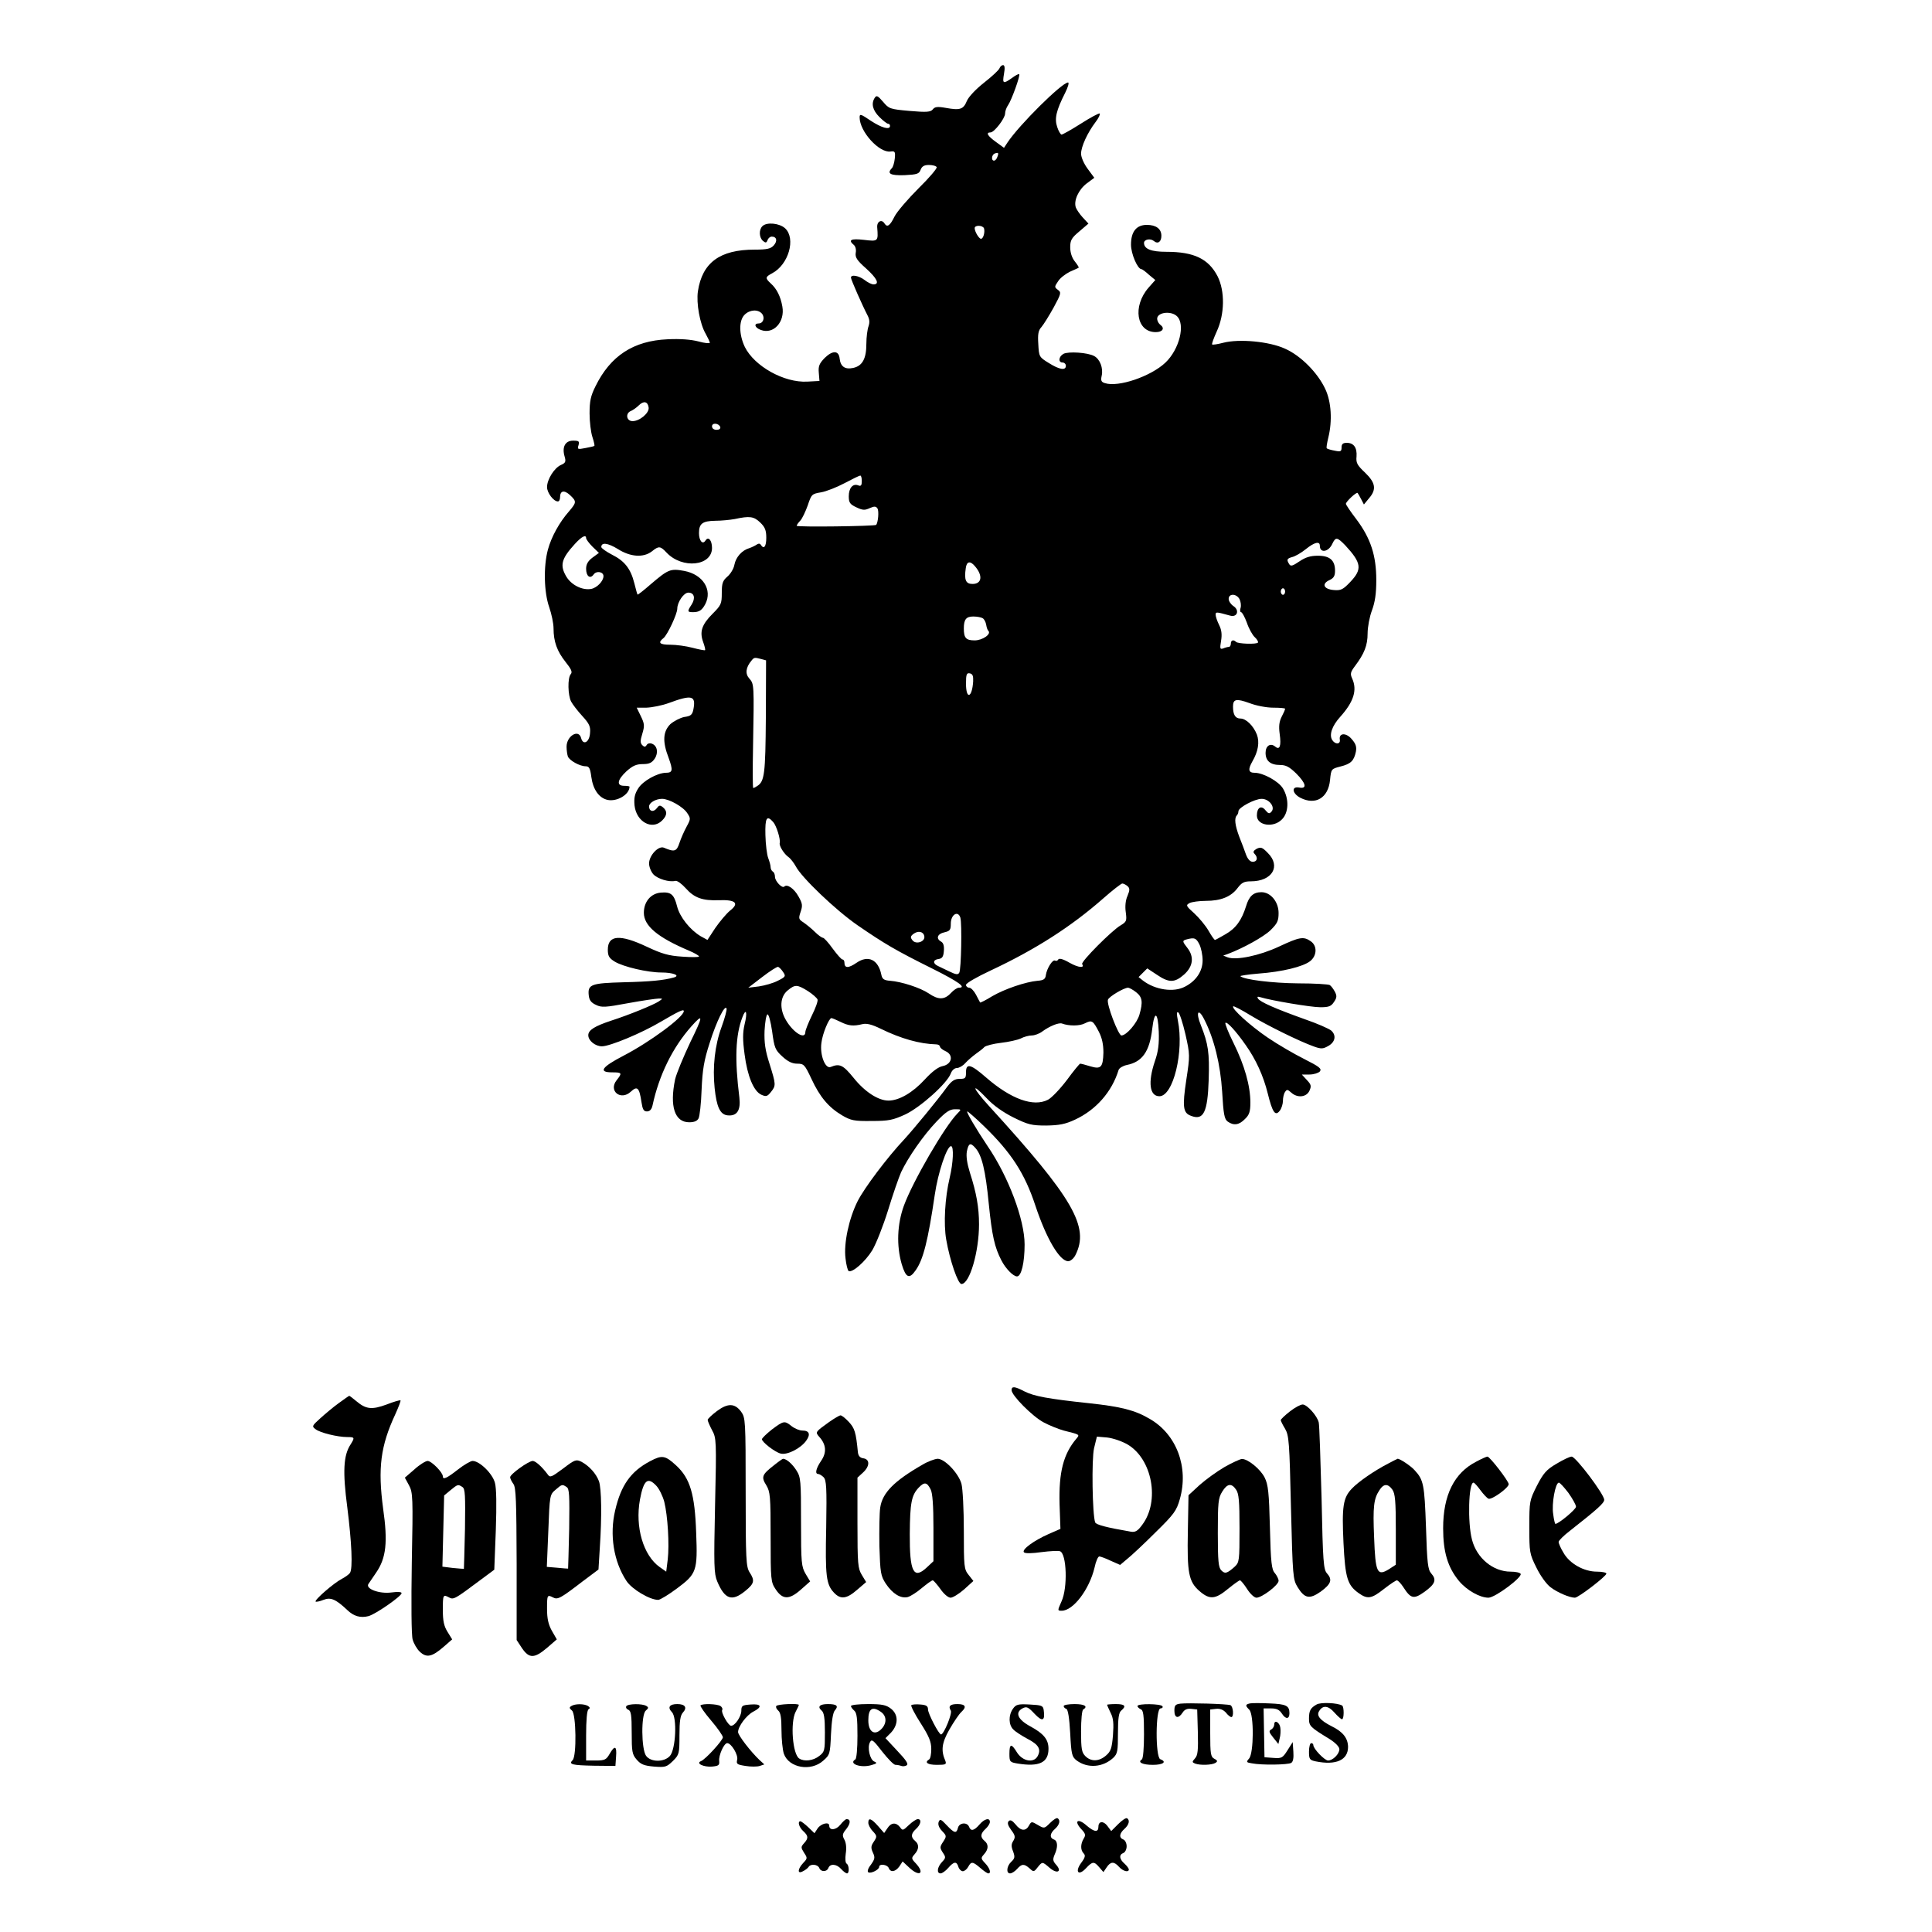 <?xml version="1.0" standalone="no"?>
<!DOCTYPE svg PUBLIC "-//W3C//DTD SVG 20010904//EN"
 "http://www.w3.org/TR/2001/REC-SVG-20010904/DTD/svg10.dtd">
<svg version="1.0" xmlns="http://www.w3.org/2000/svg"
 width="890pt" height="890pt" viewBox="0 0 890 890"
 preserveAspectRatio="xMidYMid meet">
<g transform="translate(0,890) scale(0.1,-0.1)"
fill="#000000" stroke="none">
<path d="M4604 8585 c-3 -8 -35 -38 -71 -66 -38 -30 -71 -65 -79 -84 -16 -39
-31 -44 -97 -32 -39 7 -51 5 -60 -7 -10 -12 -27 -14 -107 -7 -91 8 -95 10
-122 42 -24 28 -30 31 -38 19 -18 -27 -10 -58 21 -89 17 -17 35 -31 40 -31 5
0 9 -4 9 -10 0 -20 -39 -9 -89 24 -46 31 -51 33 -51 15 0 -65 90 -164 142
-157 21 3 23 -1 20 -32 -2 -19 -8 -39 -13 -44 -25 -26 -8 -35 58 -33 58 3 67
6 74 25 6 16 17 22 38 22 16 0 33 -4 36 -10 3 -5 -34 -49 -83 -97 -49 -49 -99
-107 -111 -130 -21 -43 -34 -52 -46 -33 -13 22 -36 10 -34 -17 5 -65 5 -66
-61 -58 -60 7 -75 0 -46 -24 7 -6 11 -22 8 -36 -3 -20 5 -34 47 -71 51 -46 65
-74 35 -74 -9 0 -27 9 -41 20 -26 20 -63 27 -63 11 0 -9 53 -129 76 -173 10
-19 11 -33 5 -51 -5 -13 -10 -50 -10 -81 0 -68 -18 -102 -61 -111 -37 -8 -58
6 -62 43 -4 38 -32 39 -69 3 -25 -26 -30 -38 -27 -69 l3 -37 -56 -3 c-107 -6
-244 71 -288 160 -27 57 -28 121 -1 148 24 24 62 26 80 5 15 -18 6 -45 -15
-45 -24 0 -18 -20 10 -30 58 -22 112 37 99 108 -8 46 -26 82 -53 106 -27 25
-26 30 6 47 76 40 110 160 60 207 -26 24 -85 30 -105 10 -17 -17 -15 -53 3
-68 12 -10 16 -9 21 4 3 9 12 16 19 16 23 0 28 -20 9 -41 -14 -15 -31 -19 -88
-19 -160 0 -241 -60 -261 -192 -8 -55 9 -150 36 -196 10 -18 19 -37 19 -41 0
-4 -24 -2 -52 6 -35 9 -84 13 -143 10 -157 -7 -263 -76 -332 -217 -22 -44 -27
-68 -27 -125 0 -38 6 -87 13 -108 7 -21 11 -40 9 -41 -1 -2 -20 -6 -41 -10
-36 -7 -38 -6 -32 13 5 18 2 21 -25 21 -36 0 -52 -29 -39 -73 7 -24 4 -30 -17
-39 -31 -14 -64 -67 -64 -102 0 -26 30 -66 50 -66 6 0 10 9 10 19 0 31 19 35
46 10 31 -29 30 -34 -5 -75 -44 -50 -81 -117 -97 -176 -21 -78 -18 -197 6
-265 11 -32 20 -75 20 -98 0 -60 16 -105 55 -154 27 -34 33 -47 24 -57 -15
-18 -13 -97 2 -126 7 -13 29 -42 51 -66 33 -36 39 -49 36 -80 -3 -42 -32 -57
-41 -22 -11 43 -67 10 -67 -40 0 -16 3 -36 6 -45 8 -19 55 -45 82 -45 16 0 21
-10 26 -49 8 -58 35 -97 75 -106 44 -9 101 25 101 61 0 2 -11 4 -25 4 -36 0
-32 27 11 67 28 25 45 33 75 33 30 0 42 6 55 25 18 27 12 60 -13 69 -9 4 -20
1 -24 -6 -6 -10 -11 -10 -20 -1 -10 10 -10 21 0 53 11 37 10 46 -7 81 l-19 39
46 0 c25 1 71 10 101 21 108 40 127 35 114 -30 -5 -24 -12 -30 -42 -34 -19 -4
-48 -19 -64 -33 -34 -34 -37 -80 -8 -155 21 -58 19 -69 -13 -69 -40 -1 -106
-38 -127 -72 -16 -25 -20 -44 -17 -78 8 -76 81 -116 127 -70 24 24 25 43 4 61
-14 11 -18 10 -29 -5 -15 -19 -35 -14 -35 9 0 17 31 35 60 35 32 0 98 -37 116
-66 16 -24 16 -27 -3 -62 -11 -20 -26 -54 -33 -75 -13 -40 -23 -43 -72 -22
-25 10 -68 -36 -68 -73 0 -15 9 -38 20 -50 20 -21 73 -37 101 -30 9 2 30 -14
48 -34 39 -44 77 -58 153 -55 77 3 95 -14 51 -48 -17 -14 -47 -50 -68 -80
l-36 -55 -31 17 c-49 29 -97 89 -109 138 -14 55 -28 67 -75 63 -46 -4 -78 -42
-78 -93 0 -60 63 -113 207 -174 26 -11 47 -23 47 -27 0 -4 -35 -4 -77 -1 -63
4 -94 13 -164 46 -123 58 -179 54 -179 -14 0 -29 6 -39 32 -55 40 -24 151 -50
215 -50 54 0 89 -14 57 -23 -47 -13 -106 -19 -231 -22 -149 -4 -166 -10 -161
-59 2 -23 11 -35 33 -45 26 -13 43 -12 150 8 66 12 129 21 140 21 19 0 19 0 0
-13 -24 -16 -136 -62 -220 -89 -75 -25 -105 -43 -105 -67 0 -25 32 -51 63 -51
37 0 183 61 269 112 84 49 108 61 108 50 0 -27 -157 -143 -279 -206 -100 -52
-116 -76 -51 -76 46 0 47 -3 20 -37 -38 -49 20 -95 66 -52 30 28 39 19 49 -48
5 -33 10 -43 25 -43 13 0 22 9 26 28 30 139 92 266 179 364 56 63 55 49 -5
-73 -32 -68 -64 -145 -70 -171 -26 -125 -2 -198 65 -198 23 0 37 6 43 18 5 9
12 69 14 132 4 92 11 135 37 215 31 99 71 180 78 159 2 -6 -8 -44 -23 -85 -31
-84 -42 -185 -32 -281 9 -87 25 -122 59 -126 44 -5 62 23 55 82 -22 176 -18
287 14 370 17 45 24 23 10 -33 -9 -39 -9 -71 0 -138 13 -101 42 -170 77 -186
22 -10 28 -8 44 12 24 30 24 34 -6 130 -20 62 -25 98 -23 153 2 39 8 73 13 75
6 2 15 -31 22 -79 10 -75 14 -85 47 -115 25 -23 45 -33 68 -33 31 0 35 -4 66
-70 39 -84 79 -131 141 -168 41 -24 56 -27 136 -26 79 0 98 4 155 30 70 33
193 143 210 189 5 14 17 25 28 25 10 0 28 10 39 23 11 12 33 31 48 42 16 11
34 25 40 32 7 6 41 15 76 19 35 4 76 13 91 20 15 8 38 14 51 14 13 0 35 8 48
18 34 25 76 42 91 37 32 -12 82 -12 106 1 32 16 37 13 64 -39 15 -29 21 -59
21 -96 -2 -68 -11 -78 -61 -63 -22 7 -42 12 -46 12 -3 0 -31 -34 -61 -75 -31
-41 -70 -82 -87 -91 -67 -35 -171 3 -285 102 -71 62 -93 68 -93 24 0 -27 -3
-30 -29 -30 -23 0 -37 -9 -58 -37 -44 -61 -154 -194 -196 -240 -80 -85 -185
-225 -216 -286 -40 -79 -65 -195 -56 -264 3 -29 10 -55 14 -58 17 -10 77 43
109 95 18 30 51 114 73 185 22 72 49 150 60 175 32 68 102 169 163 233 43 45
61 57 85 57 30 0 31 0 12 -19 -58 -58 -206 -313 -247 -425 -31 -85 -35 -184
-10 -270 19 -63 35 -70 64 -28 35 49 57 136 88 347 15 104 56 225 75 225 14 0
10 -78 -6 -145 -22 -92 -29 -213 -16 -286 17 -97 54 -204 70 -204 38 0 81 149
81 275 0 78 -12 145 -42 238 -13 42 -18 75 -14 98 8 38 16 42 39 16 30 -33 47
-103 62 -258 15 -148 27 -200 58 -260 20 -39 55 -74 72 -74 20 0 35 63 35 147
0 114 -74 312 -171 454 -51 76 -100 159 -93 159 3 0 38 -30 76 -67 127 -123
189 -219 238 -368 50 -150 111 -255 151 -255 10 0 25 12 33 28 66 130 -9 261
-398 687 -77 84 -86 115 -10 35 31 -33 75 -64 123 -88 67 -33 83 -37 151 -37
59 1 87 6 132 27 97 45 170 128 201 229 3 9 20 19 38 23 71 14 105 62 117 167
10 85 26 79 30 -13 2 -56 -2 -92 -18 -137 -33 -98 -24 -161 21 -161 64 0 114
207 85 349 -6 31 -6 42 2 37 6 -3 21 -49 33 -101 21 -94 21 -97 4 -209 -19
-125 -15 -153 21 -166 58 -23 77 15 82 165 4 126 -2 166 -36 252 -25 61 -12
82 16 26 45 -88 74 -206 82 -332 6 -103 10 -127 26 -138 27 -19 52 -16 79 12
20 19 25 34 25 76 0 77 -27 172 -77 273 -24 48 -41 91 -38 94 7 7 48 -37 94
-103 46 -65 81 -141 101 -222 22 -89 35 -107 56 -79 8 11 14 31 14 45 0 14 4
33 10 41 8 12 11 12 28 -3 28 -26 70 -22 84 8 10 22 8 29 -12 50 l-23 25 35 0
c20 0 41 7 48 14 10 13 -2 22 -71 57 -46 23 -122 67 -169 99 -81 55 -169 135
-159 144 2 3 38 -16 79 -41 79 -48 228 -121 293 -144 33 -12 42 -11 65 2 33
18 39 49 15 71 -10 9 -65 33 -123 53 -134 48 -205 79 -215 95 -5 9 -2 10 12 6
48 -15 232 -46 275 -46 39 0 50 4 63 24 14 20 14 29 4 48 -7 13 -17 26 -23 30
-6 4 -72 8 -146 8 -117 1 -250 17 -266 33 -3 2 35 8 83 12 110 8 206 32 238
57 32 25 34 71 3 92 -33 23 -51 20 -147 -25 -88 -41 -196 -64 -236 -49 l-20 8
20 7 c70 26 166 79 198 110 31 31 37 42 37 79 0 52 -37 96 -79 96 -37 0 -57
-18 -71 -65 -20 -64 -47 -102 -95 -129 -24 -14 -46 -26 -48 -26 -3 0 -17 20
-30 43 -14 24 -44 60 -66 80 -38 34 -39 37 -21 47 10 5 44 10 75 10 69 0 116
19 146 59 19 25 30 31 61 31 99 0 140 70 78 131 -25 26 -32 28 -51 19 -15 -9
-18 -15 -10 -23 17 -17 13 -37 -8 -37 -12 0 -23 12 -31 33 -6 17 -20 55 -31
82 -20 53 -24 87 -11 99 4 4 7 13 7 19 0 17 75 57 107 57 34 0 63 -37 46 -58
-10 -12 -15 -11 -29 6 -19 24 -39 12 -39 -25 0 -46 76 -58 115 -18 32 31 34
95 5 143 -20 33 -91 72 -130 72 -29 0 -32 15 -11 52 27 46 34 89 21 124 -16
41 -50 74 -76 74 -23 0 -34 17 -34 55 0 35 15 38 76 16 31 -12 79 -21 109 -21
30 0 55 -2 55 -5 0 -4 -7 -20 -16 -37 -11 -22 -14 -43 -9 -79 8 -56 0 -76 -21
-58 -22 18 -44 3 -44 -29 0 -37 22 -56 67 -56 27 0 43 -9 74 -39 46 -46 51
-72 14 -65 -37 7 -33 -27 5 -47 70 -36 129 -1 137 82 5 51 6 51 48 62 48 12
62 26 71 68 4 23 0 36 -19 58 -26 31 -60 29 -55 -2 4 -22 -21 -24 -35 -2 -15
24 -1 65 37 107 62 69 79 123 55 176 -10 22 -8 30 13 58 43 57 58 95 58 150 0
29 9 77 20 106 14 38 20 76 20 140 0 113 -26 192 -91 279 -27 35 -49 68 -49
72 0 10 49 56 54 50 2 -2 9 -15 16 -28 l13 -25 23 28 c36 41 31 72 -18 119
-36 34 -42 45 -39 74 3 41 -13 63 -45 63 -18 0 -24 -6 -24 -21 0 -19 -4 -21
-32 -15 -17 3 -34 8 -36 11 -3 2 1 24 7 49 19 77 14 165 -14 224 -35 75 -113
154 -186 186 -72 33 -210 46 -284 27 -26 -7 -49 -10 -51 -8 -3 2 7 29 21 60
37 80 38 186 4 254 -42 81 -109 113 -236 113 -70 0 -103 13 -103 41 0 16 29
22 45 9 19 -16 35 -4 35 24 0 32 -25 50 -67 50 -48 0 -73 -31 -73 -91 0 -42
30 -112 48 -113 4 0 20 -12 35 -26 l29 -24 -31 -35 c-75 -86 -56 -205 33 -205
32 0 43 18 21 34 -9 7 -16 21 -14 32 6 26 64 32 90 8 41 -37 12 -154 -53 -215
-67 -63 -216 -114 -278 -94 -17 5 -20 12 -15 34 8 35 -8 77 -35 91 -29 16
-118 22 -141 10 -23 -13 -25 -40 -4 -40 8 0 15 -7 15 -15 0 -23 -30 -18 -79
13 -44 27 -45 29 -48 87 -3 46 0 63 15 79 10 12 35 52 56 90 34 63 36 69 19
81 -16 12 -16 14 1 39 9 15 34 34 54 44 20 9 39 17 41 19 2 1 -6 14 -18 29
-13 16 -21 41 -21 65 0 32 6 43 42 73 l42 36 -26 28 c-14 15 -28 36 -32 46
-11 31 12 82 50 111 l35 26 -31 42 c-17 23 -30 53 -30 69 0 32 29 96 67 146
14 18 22 36 19 39 -3 3 -42 -18 -86 -46 -44 -28 -85 -51 -90 -51 -4 0 -14 16
-20 35 -13 39 -5 75 37 158 13 26 19 47 13 47 -28 0 -226 -196 -280 -278 l-15
-23 -37 27 c-39 28 -48 44 -25 44 17 0 67 65 67 87 0 10 6 28 14 39 16 23 57
137 51 142 -2 3 -17 -5 -33 -17 -41 -29 -45 -27 -37 19 5 27 3 40 -4 40 -7 0
-14 -7 -17 -15z m-10 -409 c-3 -9 -10 -16 -15 -16 -14 0 -11 28 4 33 16 6 19
3 11 -17z m-61 -328 c5 -17 -3 -48 -14 -48 -9 0 -29 33 -29 49 0 15 37 14 43
-1z m-1545 -825 c4 -25 -41 -63 -74 -63 -29 0 -34 37 -7 47 9 4 25 15 35 25
23 23 42 19 46 -9z m330 -90 c2 -8 -5 -13 -17 -13 -12 0 -21 6 -21 16 0 18 31
15 38 -3z m652 -249 c0 -20 -4 -25 -16 -20 -25 10 -44 -12 -44 -50 0 -29 5
-37 35 -51 29 -14 39 -14 61 -4 22 10 29 9 36 -1 8 -12 3 -66 -6 -76 -7 -6
-366 -11 -366 -4 0 3 7 14 17 24 9 10 24 42 34 70 17 51 19 53 61 60 24 4 72
23 108 42 36 19 68 35 73 35 4 1 7 -11 7 -25z m-468 -191 c22 -21 28 -36 28
-70 0 -41 -11 -55 -25 -33 -4 7 -11 7 -18 2 -7 -5 -23 -13 -35 -17 -34 -10
-62 -41 -69 -77 -3 -18 -18 -42 -32 -54 -22 -19 -26 -31 -26 -76 0 -49 -3 -56
-42 -95 -50 -50 -61 -83 -44 -130 7 -19 11 -36 9 -38 -1 -2 -28 3 -58 11 -30
8 -76 14 -102 14 -50 0 -59 9 -31 31 18 15 63 111 63 135 0 30 30 74 51 74 27
0 34 -25 15 -55 -21 -32 -20 -35 7 -35 28 0 41 9 56 37 34 66 -11 137 -97 153
-64 12 -74 7 -155 -62 -32 -28 -59 -49 -60 -47 -2 2 -8 26 -15 53 -17 67 -45
102 -103 131 -27 14 -49 30 -49 35 0 23 30 19 76 -9 58 -37 118 -41 157 -11
32 26 39 25 68 -6 72 -76 209 -62 209 22 0 35 -17 55 -30 34 -13 -21 -30 -1
-30 34 0 44 16 56 75 57 27 0 68 4 90 8 69 15 88 12 117 -16z m-802 -72 c0 -5
13 -23 29 -39 l30 -29 -30 -22 c-20 -15 -29 -30 -29 -51 0 -35 19 -49 35 -26
13 18 45 12 45 -8 0 -23 -30 -54 -57 -59 -40 -7 -89 17 -113 55 -32 53 -25 83
38 152 32 35 52 45 52 27z m3497 -33 c75 -81 79 -110 24 -168 -34 -36 -44 -41
-77 -38 -47 4 -57 29 -19 46 19 9 25 19 25 43 0 48 -24 69 -79 69 -34 0 -57
-7 -85 -26 -31 -21 -40 -24 -47 -13 -13 21 -11 26 14 33 13 3 41 19 62 36 41
33 65 38 65 16 0 -36 41 -29 58 10 15 31 22 30 59 -8z m-1706 -96 c38 -44 32
-82 -11 -82 -31 0 -39 18 -31 73 4 31 20 35 42 9z m1429 -117 c0 -8 -4 -15
-10 -15 -5 0 -10 7 -10 15 0 8 5 15 10 15 6 0 10 -7 10 -15z m-210 -35 c6 -12
8 -30 5 -40 -4 -11 -2 -20 2 -20 5 0 17 -22 27 -49 9 -27 26 -57 36 -66 11
-10 17 -21 15 -25 -6 -9 -92 -6 -101 3 -12 12 -24 8 -24 -8 0 -8 -4 -15 -9
-15 -5 0 -17 -3 -26 -7 -15 -5 -16 -1 -10 35 5 30 2 51 -9 73 -9 18 -16 39
-16 47 0 14 2 14 67 -4 33 -9 44 25 15 44 -12 8 -22 23 -22 33 0 26 36 25 50
-1z m-1183 -88 c7 -4 14 -18 16 -30 2 -12 6 -25 10 -28 15 -15 -27 -44 -63
-44 -40 0 -50 11 -50 55 0 42 11 55 44 55 17 0 37 -4 43 -8z m-1020 -188 l22
-6 -1 -262 c-2 -262 -6 -296 -40 -317 -7 -5 -15 -9 -18 -9 -3 0 -3 87 -1 192
5 285 5 287 -17 312 -20 22 -17 51 10 83 12 15 14 15 45 7z m976 -103 c-5 -77
-33 -85 -33 -10 0 43 3 50 18 47 13 -3 16 -12 15 -37z m-921 -648 c15 -17 34
-79 30 -96 -4 -13 20 -51 40 -65 10 -7 25 -27 34 -43 26 -51 184 -202 284
-271 125 -86 178 -117 343 -199 124 -62 161 -89 124 -89 -8 0 -24 -11 -37 -25
-29 -31 -57 -32 -102 -1 -39 26 -125 54 -178 58 -28 2 -36 8 -40 28 -14 69
-60 92 -114 55 -38 -26 -56 -26 -56 1 0 8 -4 14 -9 14 -5 0 -25 23 -45 50 -20
28 -40 50 -45 50 -5 0 -22 12 -38 28 -15 15 -39 34 -52 43 -22 14 -23 18 -13
48 10 29 9 39 -10 72 -20 36 -52 58 -65 45 -10 -10 -43 25 -43 45 0 10 -4 21
-10 24 -5 3 -10 12 -10 20 0 8 -5 26 -11 42 -6 15 -12 63 -13 106 -2 80 6 94
36 60z m1632 -295 c11 -10 11 -18 0 -45 -9 -19 -12 -49 -8 -75 5 -40 4 -44
-24 -61 -40 -23 -183 -167 -177 -178 13 -20 -17 -17 -58 6 -29 17 -48 22 -52
15 -3 -6 -10 -8 -15 -5 -11 6 -37 -35 -42 -66 -2 -19 -10 -25 -38 -27 -56 -5
-152 -38 -209 -71 -29 -18 -55 -31 -56 -29 -1 2 -10 18 -19 36 -9 17 -23 32
-31 32 -8 0 -15 6 -15 13 0 8 51 37 113 66 207 97 371 202 520 333 42 37 82
68 87 68 6 0 17 -6 24 -12z m-770 -145 c8 -28 4 -239 -5 -254 -6 -10 -15 -9
-46 6 -21 10 -44 21 -52 25 -24 11 -24 28 1 32 18 2 24 10 26 37 2 23 -2 37
-12 43 -26 14 -18 36 14 43 26 6 30 11 30 40 0 42 33 62 44 28z m-166 -86 c5
-25 -39 -40 -55 -18 -10 13 -9 18 5 29 22 16 46 11 50 -11z m1267 -37 c8 -16
15 -49 15 -74 0 -50 -30 -95 -81 -121 -52 -28 -138 -15 -194 28 l-20 16 20 20
20 20 44 -29 c56 -38 82 -38 126 1 41 37 47 81 15 122 -24 31 -25 34 -2 40 35
9 42 6 57 -23z m-1918 -127 c14 -20 12 -23 -24 -41 -21 -11 -60 -22 -87 -26
l-49 -6 64 49 c35 27 68 48 73 47 5 -1 16 -12 23 -23z m114 -88 c22 -14 42
-32 45 -39 3 -7 -9 -40 -26 -74 -16 -33 -30 -68 -30 -76 0 -37 -55 -4 -89 54
-31 52 -28 108 7 137 35 29 44 28 93 -2z m1513 -6 c28 -22 32 -44 15 -103 -11
-39 -60 -96 -83 -96 -14 0 -70 146 -62 165 5 14 72 54 92 55 6 0 23 -9 38 -21z
m-1363 -136 c38 -19 60 -21 101 -11 20 5 44 -1 85 -21 94 -46 180 -70 256 -72
9 0 17 -5 17 -10 0 -5 11 -15 25 -21 39 -17 31 -60 -12 -69 -21 -4 -49 -25
-83 -62 -55 -60 -118 -97 -167 -97 -47 0 -109 40 -161 105 -48 59 -64 67 -105
50 -25 -11 -51 55 -43 111 5 43 35 114 46 114 4 0 22 -8 41 -17z"/>
<path d="M4660 2496 c0 -24 95 -120 147 -148 26 -14 68 -31 93 -38 76 -19 75
-18 58 -38 -59 -70 -81 -153 -77 -301 l4 -114 -55 -24 c-68 -30 -125 -72 -113
-84 6 -6 38 -5 81 1 39 5 77 7 85 4 31 -11 36 -169 7 -231 -19 -43 -19 -43 1
-43 53 0 127 98 151 198 6 29 16 52 22 52 6 0 30 -9 53 -20 l43 -19 32 27 c18
14 77 69 130 122 87 85 98 101 113 154 42 147 -15 299 -139 370 -68 40 -131
56 -280 72 -188 20 -253 32 -298 55 -44 23 -58 24 -58 5z m534 -250 c114 -67
150 -261 68 -370 -21 -29 -32 -35 -52 -32 -116 20 -160 32 -165 43 -13 36 -17
292 -5 342 l13 53 47 -4 c27 -3 68 -17 94 -32z"/>
<path d="M1560 2436 c-25 -18 -63 -50 -85 -70 -38 -34 -39 -37 -21 -50 20 -16
101 -36 146 -36 34 0 35 -2 15 -34 -33 -50 -37 -125 -15 -291 20 -160 26 -281
12 -301 -4 -6 -20 -18 -37 -27 -37 -19 -128 -98 -121 -105 3 -2 19 1 36 8 33
13 56 4 110 -47 30 -29 61 -37 97 -28 32 8 153 92 153 106 0 6 -19 7 -48 3
-55 -7 -119 17 -105 39 5 7 21 31 36 53 46 67 54 140 32 294 -25 187 -12 289
56 435 15 33 26 62 24 64 -3 2 -31 -6 -64 -19 -68 -25 -95 -22 -139 15 -17 14
-31 25 -33 25 -2 0 -24 -16 -49 -34z"/>
<path d="M3303 2400 c-24 -18 -43 -36 -43 -41 0 -5 9 -26 20 -47 20 -36 21
-47 14 -347 -6 -277 -5 -314 10 -350 35 -83 68 -94 129 -44 42 34 45 48 20 86
-16 25 -18 60 -18 369 0 332 -1 343 -21 371 -29 39 -61 40 -111 3z"/>
<path d="M5942 2398 c-23 -18 -42 -36 -42 -40 0 -4 9 -22 20 -40 18 -31 20
-62 27 -363 8 -320 9 -331 31 -367 32 -52 55 -56 106 -20 48 35 55 55 29 84
-16 18 -19 51 -25 346 -5 180 -10 337 -13 349 -7 31 -54 83 -74 83 -10 0 -36
-14 -59 -32z"/>
<path d="M3819 2349 c-64 -46 -64 -46 -45 -68 32 -35 35 -72 9 -110 -24 -35
-30 -61 -14 -61 5 0 17 -7 25 -15 13 -14 15 -47 12 -231 -5 -225 0 -263 36
-301 30 -32 58 -29 106 13 l42 36 -20 33 c-18 30 -20 49 -20 240 l0 208 25 23
c32 29 33 61 3 66 -16 2 -24 11 -26 28 -9 93 -15 111 -42 140 -15 16 -32 30
-38 30 -5 0 -29 -14 -53 -31z"/>
<path d="M3556 2315 c-25 -20 -46 -40 -46 -45 0 -13 59 -59 86 -66 30 -8 91
23 117 58 22 30 16 48 -17 48 -13 0 -35 9 -49 20 -33 26 -36 26 -91 -15z"/>
<path d="M2995 2169 c-89 -47 -134 -110 -161 -226 -27 -113 -7 -237 52 -326
25 -38 107 -87 146 -87 9 0 48 24 87 53 90 67 95 80 88 256 -6 178 -28 251
-92 310 -51 47 -65 49 -120 20z m29 -114 c13 -14 29 -47 36 -73 16 -64 24
-197 16 -266 l-7 -56 -30 21 c-76 54 -114 185 -91 311 17 91 36 106 76 63z"/>
<path d="M6801 2167 c-102 -52 -153 -154 -153 -307 0 -109 21 -180 73 -243 36
-43 96 -77 136 -77 32 1 157 95 148 110 -4 6 -24 10 -46 10 -81 0 -156 62
-178 147 -21 78 -16 264 7 263 4 0 18 -16 32 -35 14 -19 30 -36 37 -39 15 -6
93 50 93 67 0 14 -87 127 -98 127 -4 0 -27 -10 -51 -23z"/>
<path d="M7170 2157 c-46 -27 -60 -43 -90 -101 -34 -68 -35 -71 -35 -190 0
-117 1 -124 33 -188 18 -37 46 -76 65 -90 31 -24 88 -48 112 -48 16 0 145 99
145 111 0 5 -20 9 -43 9 -61 0 -126 37 -154 86 -13 21 -23 44 -23 51 0 6 24
30 53 52 126 99 157 127 157 142 0 25 -131 199 -150 199 -9 0 -40 -15 -70 -33z
m55 -134 c19 -27 35 -55 35 -64 0 -12 -80 -79 -95 -79 -2 0 -7 20 -10 45 -8
47 10 145 26 145 5 0 24 -21 44 -47z"/>
<path d="M2594 2135 c-54 -40 -60 -43 -71 -27 -26 35 -56 62 -69 62 -19 0
-104 -61 -104 -75 0 -6 7 -20 15 -31 12 -16 14 -77 15 -369 l0 -350 25 -38
c33 -48 57 -47 115 2 l45 39 -23 40 c-16 29 -22 56 -22 101 0 64 1 66 28 52
21 -11 34 -4 133 72 l76 57 6 98 c10 145 8 277 -4 309 -13 35 -45 70 -80 89
-25 12 -30 11 -85 -31z m16 -85 c13 -8 14 -38 12 -192 -2 -101 -5 -183 -5
-184 -1 0 -24 1 -50 4 l-48 4 7 167 c6 163 7 166 33 188 30 26 31 26 51 13z"/>
<path d="M3564 2149 c-54 -42 -58 -53 -34 -91 18 -30 20 -50 20 -239 0 -198 1
-207 23 -240 32 -49 63 -49 116 -2 l43 38 -21 35 c-19 33 -21 49 -21 239 0
189 -1 206 -21 237 -18 29 -46 54 -62 54 -2 0 -22 -14 -43 -31z"/>
<path d="M4250 2153 c-131 -75 -185 -130 -195 -197 -4 -24 -5 -105 -4 -178 4
-125 6 -137 30 -174 31 -46 68 -69 101 -61 13 4 42 22 65 42 23 19 45 35 50
35 4 -1 20 -19 35 -40 16 -23 36 -40 47 -40 10 0 38 17 62 38 l43 39 -22 28
c-21 26 -22 38 -22 204 0 97 -5 194 -11 216 -14 49 -77 115 -110 115 -13 -1
-44 -12 -69 -27z m37 -114 c9 -16 13 -76 13 -177 l0 -154 -31 -29 c-61 -57
-79 -19 -78 155 1 143 8 178 41 213 26 27 38 26 55 -8z"/>
<path d="M5641 2142 c-36 -21 -87 -58 -115 -83 l-51 -47 -3 -165 c-4 -193 4
-233 53 -276 47 -41 73 -39 131 9 27 22 52 40 56 40 4 0 19 -18 33 -40 14 -22
33 -40 43 -40 25 0 102 58 102 78 0 8 -8 24 -17 35 -15 16 -19 47 -23 211 -4
160 -8 197 -24 229 -19 39 -79 88 -106 86 -8 -1 -44 -17 -79 -37z m53 -104
c13 -18 16 -53 16 -178 0 -150 -1 -157 -22 -177 -36 -32 -45 -34 -62 -17 -13
13 -16 43 -16 172 0 139 2 161 20 190 23 38 43 41 64 10z"/>
<path d="M6395 2158 c-64 -33 -138 -84 -168 -116 -40 -42 -46 -82 -38 -250 8
-161 18 -194 70 -231 41 -29 59 -26 116 19 28 22 55 40 60 40 6 -1 19 -15 30
-32 34 -53 48 -56 97 -21 50 36 57 56 31 85 -15 17 -19 46 -24 213 -7 197 -11
218 -53 263 -18 20 -68 53 -78 52 -2 -1 -21 -10 -43 -22z m19 -120 c13 -18 16
-54 16 -184 l0 -162 -32 -21 c-54 -33 -62 -16 -68 147 -6 141 -2 178 25 218
19 30 39 30 59 2z"/>
<path d="M1909 2131 l-44 -38 19 -35 c18 -33 19 -55 13 -357 -3 -185 -2 -335
4 -354 5 -18 20 -44 33 -56 31 -29 56 -24 110 23 l39 34 -21 34 c-17 27 -22
51 -22 102 0 70 1 72 29 57 20 -11 27 -7 138 76 l70 52 7 181 c4 118 3 193 -4
219 -11 43 -71 101 -103 101 -9 0 -40 -18 -68 -40 -51 -40 -69 -48 -69 -31 0
18 -52 71 -70 71 -9 0 -37 -17 -61 -39z m221 -81 c13 -8 14 -38 12 -192 -2
-101 -5 -184 -5 -185 -1 0 -24 1 -51 4 l-48 6 4 164 4 164 29 24 c34 28 35 28
55 15z"/>
<path d="M5438 1052 c-24 -3 -28 -8 -28 -33 0 -34 19 -38 38 -8 9 14 21 19 40
17 l27 -3 3 -104 c2 -83 0 -107 -13 -121 -14 -16 -14 -18 0 -24 24 -9 78 -7
94 3 11 7 10 11 -5 19 -17 9 -19 23 -19 119 l0 108 27 3 c18 2 33 -4 45 -17 9
-12 21 -21 25 -21 13 0 9 50 -4 55 -17 6 -195 11 -230 7z"/>
<path d="M5758 1053 c-22 -5 -22 -10 -3 -29 22 -22 21 -200 -1 -225 -14 -16
-13 -18 13 -22 44 -9 167 -7 181 2 9 5 12 23 10 52 l-3 44 -24 -38 c-22 -35
-27 -38 -65 -35 l-41 3 -2 113 -2 112 34 0 c26 0 39 -6 51 -25 17 -26 34 -25
34 3 0 35 -16 42 -91 45 -41 2 -82 2 -91 0z"/>
<path d="M6065 1048 c-28 -16 -35 -28 -35 -65 0 -34 6 -40 93 -93 29 -18 47
-37 47 -48 0 -22 -30 -52 -52 -52 -16 0 -68 54 -68 71 0 5 -4 9 -10 9 -5 0
-10 -17 -10 -39 0 -35 3 -39 31 -45 94 -19 149 6 149 67 -1 40 -23 69 -76 95
-53 27 -71 49 -57 70 17 28 42 25 70 -7 15 -17 31 -31 35 -31 10 0 10 57 1 63
-21 13 -100 16 -118 5z"/>
<path d="M2632 1041 c-10 -6 -10 -10 3 -21 19 -16 22 -209 3 -228 -20 -20 -3
-24 99 -26 l98 -1 3 43 c4 49 -6 54 -30 12 -15 -26 -22 -30 -63 -30 l-45 0 0
114 c0 73 4 117 11 122 8 4 7 9 -2 15 -18 11 -60 11 -77 0z"/>
<path d="M2885 1040 c-3 -6 1 -13 9 -16 13 -5 16 -25 16 -105 0 -88 2 -101 23
-125 19 -22 34 -28 80 -32 52 -4 58 -2 87 26 29 29 30 34 30 118 0 66 4 92 16
105 21 23 10 39 -26 39 -36 0 -46 -15 -25 -37 25 -24 18 -172 -9 -202 -27 -30
-89 -29 -110 1 -22 32 -23 190 -1 208 13 11 13 15 3 21 -18 12 -86 11 -93 -1z"/>
<path d="M3227 1044 c-3 -3 19 -35 49 -70 30 -35 54 -70 54 -77 0 -14 -80
-102 -101 -110 -25 -10 12 -28 51 -25 30 3 35 6 33 26 -3 25 22 82 37 82 19 0
51 -54 46 -76 -5 -20 -1 -23 38 -29 24 -4 54 -4 66 0 l21 7 -23 21 c-40 38
-98 113 -98 128 0 26 39 78 70 94 43 22 38 37 -12 33 -39 -3 -43 -5 -43 -30
-1 -26 -29 -68 -47 -68 -13 0 -48 62 -41 73 3 5 -1 13 -8 18 -16 10 -83 12
-92 3z"/>
<path d="M3576 1041 c-3 -5 1 -14 9 -21 11 -9 15 -33 15 -90 0 -42 5 -91 11
-109 23 -65 124 -83 181 -32 31 27 32 31 36 122 3 61 9 100 18 110 18 20 9 29
-32 29 -38 0 -50 -12 -29 -30 11 -9 15 -35 15 -100 0 -84 -1 -90 -26 -109 -27
-22 -69 -27 -92 -12 -31 19 -42 166 -17 215 8 15 15 30 15 32 0 8 -99 4 -104
-5z"/>
<path d="M3920 1041 c0 -5 7 -14 15 -21 12 -10 15 -36 15 -116 0 -58 -4 -106
-10 -109 -33 -20 26 -41 75 -26 24 7 27 10 13 16 -21 8 -34 66 -20 90 8 15 16
8 56 -44 26 -33 53 -61 61 -61 7 0 19 -2 27 -5 7 -3 19 -1 25 3 9 6 -4 25 -43
66 l-55 59 26 26 c34 37 34 83 -1 110 -22 17 -41 21 -105 21 -44 0 -79 -4 -79
-9z m138 -27 c26 -18 28 -50 5 -76 -32 -36 -63 -18 -63 37 0 54 18 67 58 39z"/>
<path d="M4198 1045 c-3 -4 16 -41 43 -83 39 -61 49 -86 49 -119 0 -23 -4 -45
-10 -48 -23 -14 -7 -25 36 -25 40 0 45 2 39 18 -21 48 -17 82 18 144 20 35 45
72 56 82 25 23 19 36 -19 36 -33 0 -43 -10 -30 -30 8 -12 -32 -110 -45 -110
-10 0 -60 96 -60 115 0 16 -8 21 -35 23 -20 2 -39 0 -42 -3z"/>
<path d="M4666 1028 c-21 -30 -20 -74 2 -95 9 -10 39 -29 65 -43 52 -27 64
-48 47 -80 -18 -33 -69 -24 -95 17 -26 43 -35 41 -35 -6 0 -37 2 -39 38 -45
99 -16 142 4 142 68 0 43 -22 70 -85 104 -57 31 -70 63 -35 82 19 10 26 7 56
-25 36 -38 49 -33 42 17 -3 21 -9 23 -65 26 -54 3 -63 0 -77 -20z"/>
<path d="M4900 1041 c0 -5 5 -11 12 -13 8 -3 14 -42 18 -112 5 -99 8 -109 30
-126 50 -37 120 -32 168 12 20 19 22 31 22 114 0 69 4 95 15 104 25 21 17 30
-25 30 -22 0 -40 -2 -40 -3 0 -2 7 -19 16 -37 13 -25 15 -49 11 -104 -5 -60
-10 -74 -32 -93 -32 -28 -69 -29 -95 -3 -17 17 -20 33 -20 114 0 53 4 98 10
101 23 14 7 25 -40 25 -27 0 -50 -4 -50 -9z"/>
<path d="M5240 1041 c0 -5 7 -11 15 -15 12 -4 15 -27 15 -115 0 -64 -4 -112
-10 -116 -21 -13 3 -25 51 -25 47 0 66 14 34 26 -23 9 -22 234 1 234 8 0 12 5
9 10 -8 12 -115 13 -115 1z"/>
<path d="M5870 956 c0 -8 -6 -19 -14 -23 -12 -7 -10 -13 9 -37 l24 -30 6 26
c4 14 5 36 3 49 -3 25 -28 39 -28 15z"/>
<path d="M4837 502 c-26 -26 -27 -26 -56 -9 -29 17 -30 17 -41 -3 -15 -27 -38
-25 -62 6 -15 18 -24 22 -31 15 -8 -8 -4 -20 11 -41 19 -25 20 -33 10 -50 -10
-15 -10 -27 -1 -49 9 -25 8 -32 -8 -47 -22 -20 -25 -54 -6 -54 8 0 22 9 32 20
22 25 33 25 58 3 18 -17 20 -17 37 5 22 27 21 27 56 -3 34 -29 58 -17 29 15
-15 17 -16 24 -7 46 16 34 15 64 -3 70 -21 8 -19 28 5 49 21 19 26 40 12 49
-5 3 -20 -7 -35 -22z"/>
<path d="M5151 497 l-32 -32 -18 24 c-18 24 -41 22 -41 -4 0 -27 -19 -25 -54
5 -40 36 -61 23 -25 -16 20 -21 21 -28 11 -44 -15 -25 -15 -53 0 -68 9 -9 7
-19 -11 -43 -31 -42 -13 -63 22 -25 30 32 37 32 61 4 l19 -22 15 22 c18 27 34
28 57 2 18 -20 45 -27 45 -12 0 5 -9 17 -20 27 -24 21 -26 41 -5 49 8 3 15 17
15 31 0 14 -7 28 -15 31 -21 8 -19 28 5 49 21 19 26 40 12 49 -5 3 -23 -9 -41
-27z"/>
<path d="M3871 494 c-20 -25 -51 -28 -51 -4 0 19 -37 10 -53 -12 l-15 -23 -29
28 c-16 15 -32 27 -36 27 -14 0 -6 -28 13 -45 24 -22 25 -33 4 -56 -15 -17
-15 -20 0 -44 16 -24 16 -26 -4 -47 -27 -29 -27 -53 -1 -38 11 5 23 15 26 20
9 15 42 12 49 -5 7 -19 35 -19 42 0 8 21 38 19 59 -5 10 -11 22 -20 27 -20 11
0 10 38 -2 45 -6 4 -7 23 -4 46 4 25 2 49 -6 64 -11 20 -10 27 9 50 20 26 20
45 1 45 -5 0 -18 -12 -29 -26z"/>
<path d="M4000 503 c0 -9 9 -27 21 -39 19 -21 20 -24 5 -47 -14 -20 -15 -29
-5 -51 11 -23 9 -30 -9 -56 -13 -16 -18 -31 -12 -35 12 -7 50 12 50 25 0 16
37 11 44 -5 8 -22 31 -18 49 7 l15 23 29 -27 c48 -46 76 -29 31 19 -20 21 -20
24 -5 41 21 23 22 46 2 62 -20 17 -19 33 5 55 22 20 27 45 8 45 -7 0 -25 -12
-41 -27 -27 -26 -29 -27 -41 -10 -18 23 -41 22 -58 -5 l-15 -22 -28 32 c-32
36 -45 40 -45 15z"/>
<path d="M4324 507 c-4 -12 1 -26 16 -42 21 -22 21 -24 5 -49 -16 -24 -16 -28
-2 -50 15 -22 14 -25 -4 -44 -22 -24 -25 -52 -6 -52 7 0 23 11 35 25 26 30 39
32 47 5 3 -11 13 -20 20 -20 8 0 19 9 25 20 14 26 21 25 56 -5 16 -14 32 -25
37 -25 14 0 7 24 -15 47 -20 21 -20 24 -5 41 21 23 22 46 2 62 -20 17 -19 33
5 55 11 10 20 24 20 32 0 21 -25 15 -48 -12 -25 -29 -40 -32 -48 -10 -9 22
-45 19 -51 -5 -7 -28 -17 -25 -52 12 -26 28 -31 30 -37 15z"/>
</g>
</svg>
